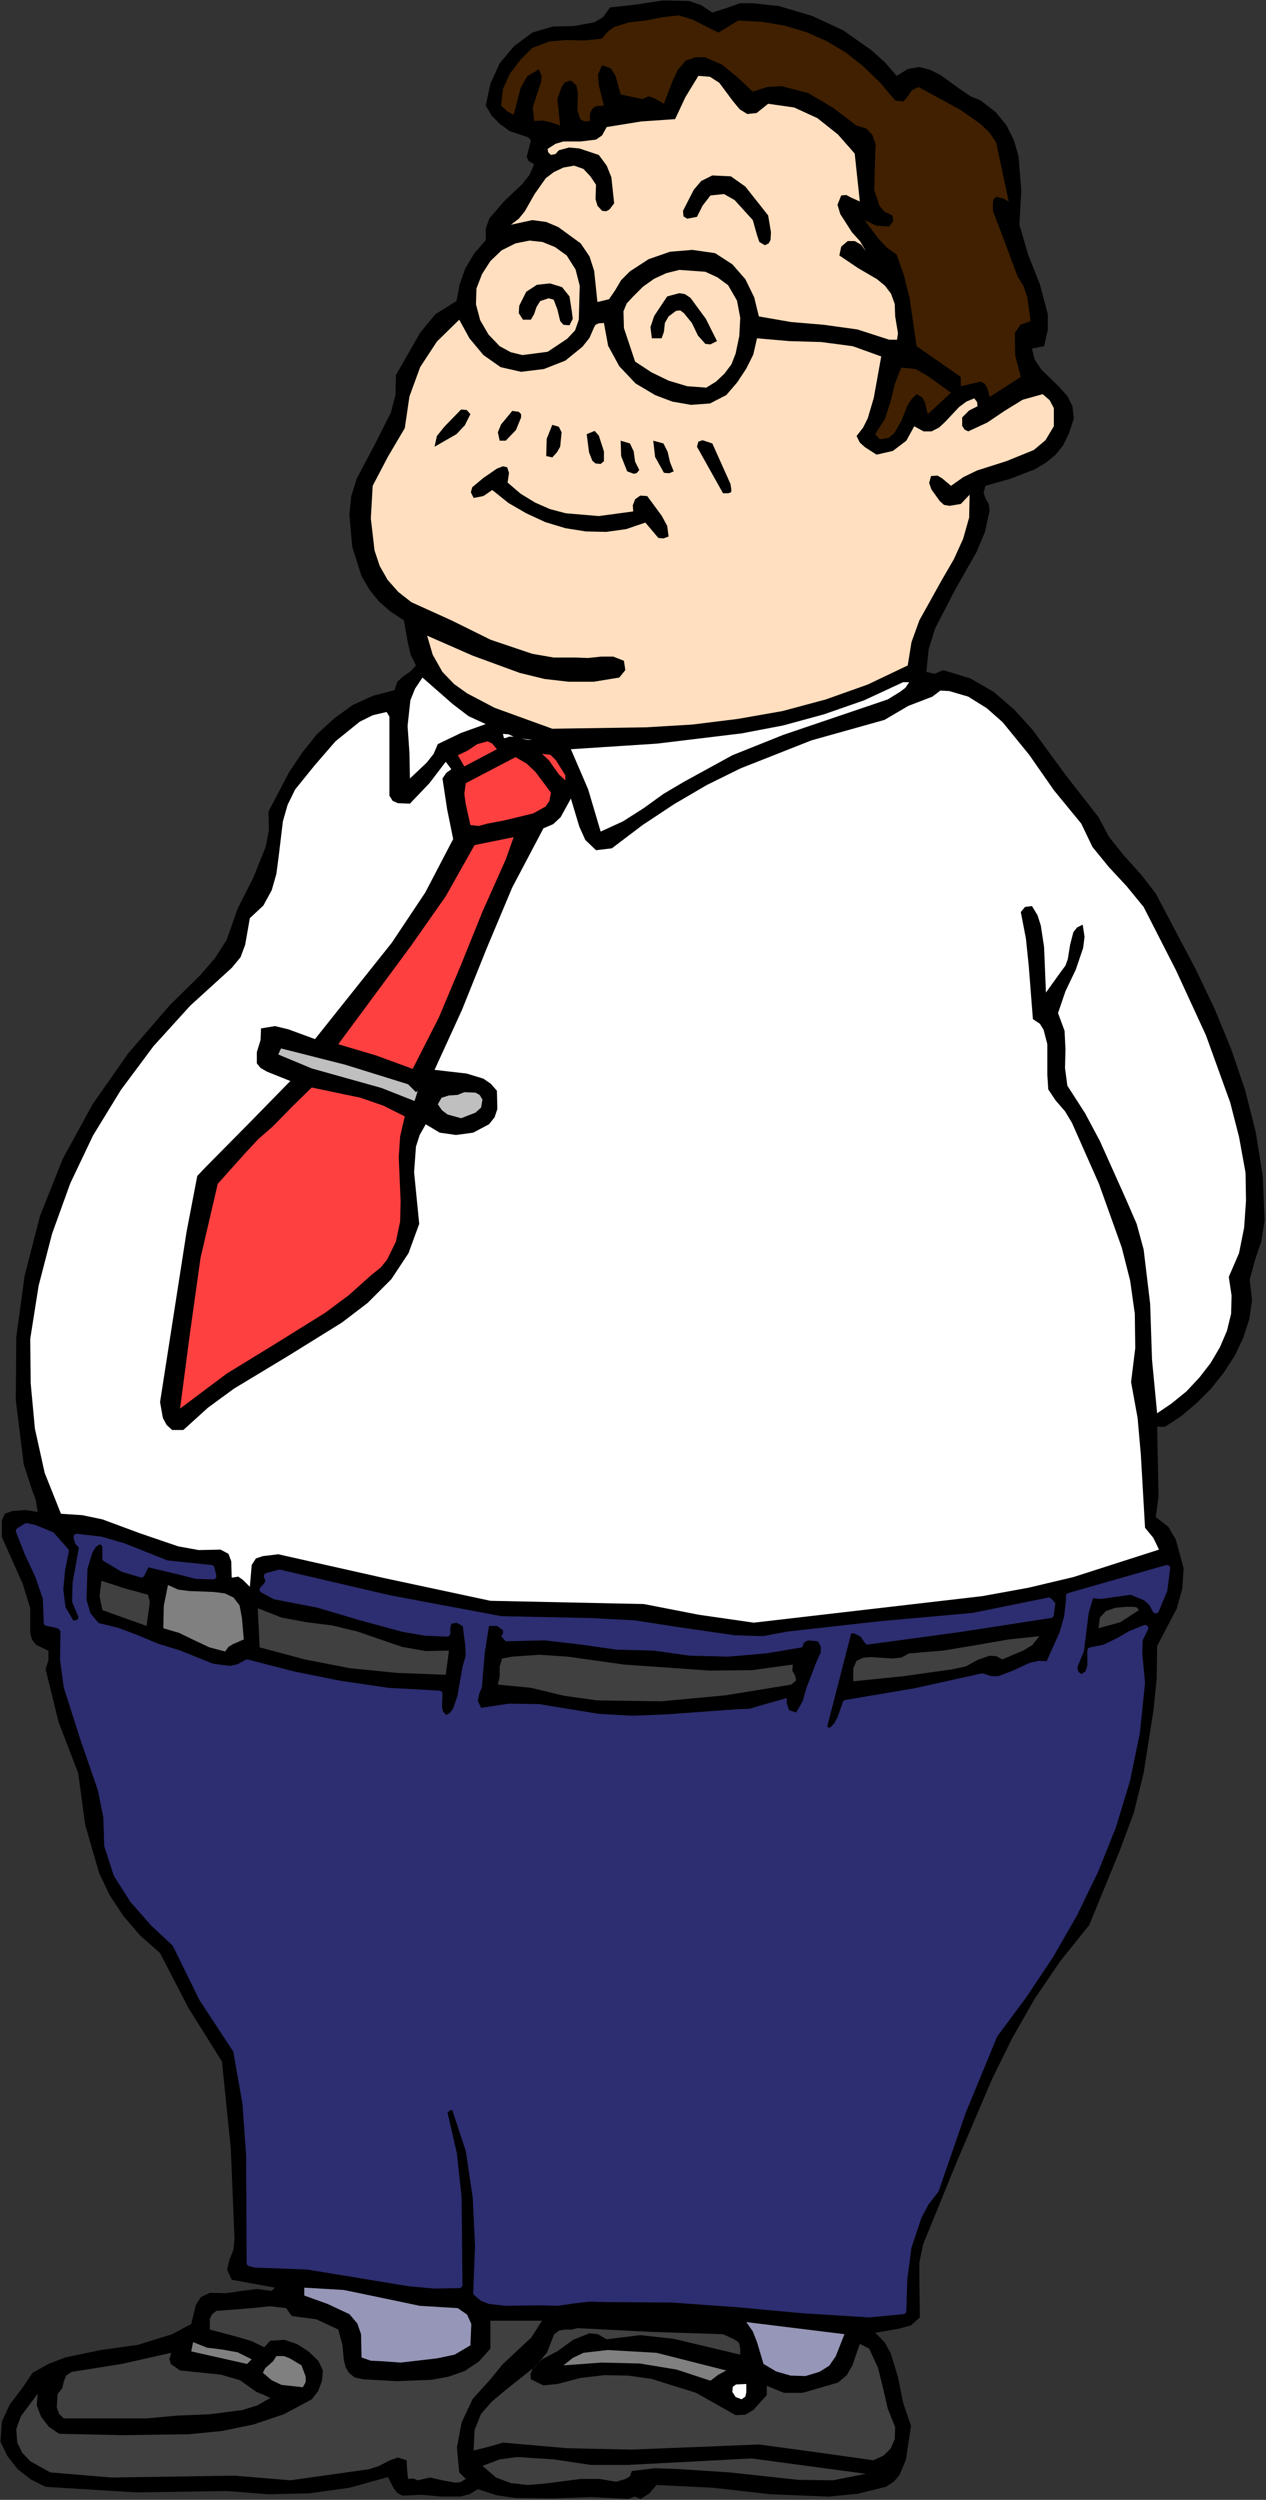 <?xml version="1.0" encoding="UTF-8" standalone="no"?>
<svg
   xmlns:dc="http://purl.org/dc/elements/1.1/"
   xmlns:cc="http://creativecommons.org/ns#"
   xmlns:rdf="http://www.w3.org/1999/02/22-rdf-syntax-ns#"
   xmlns:svg="http://www.w3.org/2000/svg"
   xmlns="http://www.w3.org/2000/svg"
   xmlns:sodipodi="http://sodipodi.sourceforge.net/DTD/sodipodi-0.dtd"
   xmlns:inkscape="http://www.inkscape.org/namespaces/inkscape"
   version="1.0"
   width="69.113mm"
   height="136.449mm"
   id="svg104"
   sodipodi:docname="JBIZ096.WMF">
  <rect width="100%" height="100%" fill="#333333" stroke="none"/>
  <sodipodi:namedview
     pagecolor="#ffffff"
     bordercolor="#666666"
     borderopacity="1"
     objecttolerance="10"
     gridtolerance="10"
     guidetolerance="10"
     inkscape:pageopacity="0"
     inkscape:pageshadow="2"
     inkscape:window-width="640"
     inkscape:window-height="480"
     id="namedview106" />
  <defs
     id="defs6">
    <clipPath
       clipPathUnits="userSpaceOnUse"
       id="clipWmfPath1">
      <path
         d="M 0,0 L 261.12,0 L 261.12,515.616 L 0,515.616 z"
         id="path2" />
    </clipPath>
    <pattern
       id="WMFhbasepattern"
       patternUnits="userSpaceOnUse"
       width="6"
       height="6"
       x="0"
       y="0" />
  </defs>
  <path
     style="fill:#000000;fill-rule:evenodd;fill-opacity:1;stroke:none;"
     clip-path="url(#clipWmfPath1)"
     d="  M 150.24,1.536   L 152.64,0.672   L 155.328,0.672   L 160.704,1.248   L 167.52,3.264   L 173.952,6.24   L 179.808,10.368   L 182.592,12.864   L 184.992,15.648   L 187.392,14.208   L 189.696,13.824   L 191.904,14.4   L 194.016,15.456   L 198.144,18.432   L 200.256,19.872   L 202.368,20.736   L 205.44,23.136   L 207.648,25.824   L 209.184,28.896   L 210.144,32.16   L 210.72,39.264   L 210.336,46.368   L 212.16,52.608   L 214.56,58.656   L 216.192,64.8   L 216.192,68.064   L 215.424,71.424   L 212.928,71.904   L 213.504,74.208   L 214.848,76.224   L 218.496,79.776   L 220.224,81.696   L 221.28,83.808   L 221.568,86.304   L 220.608,89.28   L 219.36,91.872   L 217.728,93.888   L 215.712,95.52   L 213.408,96.864   L 208.416,98.784   L 203.328,100.224   L 202.944,101.664   L 203.328,102.816   L 204,103.968   L 204.192,105.312   L 203.232,109.728   L 201.504,113.856   L 197.088,121.632   L 192.96,129.6   L 191.616,133.92   L 191.136,138.624   L 192.864,139.008   L 194.592,138.24   L 200.256,139.968   L 205.056,142.752   L 209.28,146.4   L 213.024,150.528   L 219.84,159.84   L 226.656,168.576   L 228.864,172.704   L 232.032,176.64   L 235.488,180.48   L 238.464,184.32   L 246.816,200.16   L 250.656,208.224   L 254.016,216.384   L 256.896,224.832   L 259.104,233.568   L 260.544,242.592   L 260.928,251.808   L 260.256,256.032   L 258.912,260.064   L 257.856,264   L 258.336,268.224   L 257.76,272.16   L 256.512,276   L 254.784,279.648   L 252.48,283.2   L 249.888,286.464   L 246.912,289.44   L 243.744,292.128   L 240.384,294.336   L 238.752,294.336   L 238.944,303.936   L 239.04,308.736   L 238.464,312.96   L 241.056,314.976   L 242.592,317.568   L 244.224,323.52   L 243.936,327.744   L 242.784,331.872   L 238.752,339.552   L 238.656,346.368   L 237.984,352.896   L 235.968,365.76   L 233.952,373.92   L 231.072,381.696   L 224.736,397.152   L 218.784,404.544   L 213.504,412.32   L 208.896,420.384   L 204.768,428.736   L 197.472,445.824   L 190.464,463.008   L 189.696,466.752   L 189.696,470.496   L 189.792,478.08   L 187.968,479.712   L 185.568,480.384   L 180.576,481.248   L 182.496,483.168   L 183.744,485.376   L 185.28,490.368   L 186.336,495.648   L 187.968,500.448   L 186.912,507.456   L 185.568,510.624   L 184.416,511.968   L 182.784,513.024   L 176.928,514.464   L 170.976,515.04   L 158.976,514.56   L 147.072,513.216   L 135.456,512.64   L 134.016,514.368   L 132.192,515.52   L 130.944,515.04   L 129.696,515.52   L 121.92,515.136   L 114.144,515.424   L 106.272,515.328   L 102.432,514.752   L 98.592,513.504   L 96.864,514.56   L 94.944,515.04   L 91.008,515.04   L 86.976,514.656   L 83.04,514.848   L 81.984,514.272   L 81.216,513.312   L 80.064,511.008   L 72.096,513.216   L 63.84,514.368   L 55.392,514.56   L 46.752,513.888   L 28.128,514.176   L 9.408,513.024   L 6.336,511.488   L 3.648,509.376   L 1.536,506.688   L 0.096,503.712   L 0.384,499.584   L 2.016,496.032   L 4.512,492.768   L 6.72,489.504   L 9.984,487.68   L 13.44,486.336   L 20.832,484.8   L 28.416,483.744   L 35.52,481.536   L 39.456,479.424   L 40.416,475.488   L 41.472,473.856   L 43.296,472.992   L 46.656,473.088   L 49.824,472.608   L 52.992,472.224   L 56.064,472.608   L 56.736,471.936   L 47.808,470.304   L 46.848,468.192   L 47.328,466.176   L 48.192,464.064   L 48.384,461.76   L 47.616,443.136   L 45.792,425.28   L 38.88,414.24   L 33.024,402.912   L 28.896,399.264   L 25.44,395.232   L 22.656,391.008   L 20.448,386.4   L 17.568,376.416   L 16.128,365.76   L 12.096,355.296   L 9.408,344.352   L 9.984,342.528   L 9.984,340.512   L 7.488,339.36   L 6.624,338.304   L 6.24,336.96   L 6.24,331.776   L 4.704,326.784   L 0.384,317.088   L 0.384,313.728   L 0.96,312.288   L 2.592,311.712   L 5.28,311.52   L 7.776,311.904   L 7.392,309.504   L 6.528,307.104   L 4.896,302.112   L 3.264,288.864   L 3.36,275.808   L 5.088,263.136   L 8.256,250.848   L 12.96,239.04   L 19.104,227.808   L 26.496,217.248   L 35.04,207.36   L 41.376,201.12   L 44.352,197.664   L 46.752,193.92   L 49.056,187.392   L 52.224,181.152   L 54.816,174.72   L 55.488,171.264   L 55.392,167.424   L 59.616,159.36   L 62.304,155.328   L 65.376,151.488   L 68.928,148.224   L 72.768,145.44   L 76.992,143.52   L 81.408,142.368   L 81.984,140.64   L 83.232,139.488   L 84.672,138.528   L 85.824,137.28   L 84.768,135.168   L 84.192,132.768   L 83.328,127.968   L 80.544,126.144   L 78.144,124.032   L 76.224,121.632   L 74.592,118.848   L 72.672,112.8   L 72.096,106.176   L 72.48,102.336   L 73.632,98.688   L 77.184,91.968   L 80.64,85.152   L 81.6,81.504   L 81.696,77.376   L 86.688,68.64   L 89.856,64.8   L 94.176,62.112   L 94.848,58.656   L 96,55.392   L 97.824,52.32   L 100.224,49.536   L 100.224,47.136   L 100.992,45.024   L 104.064,41.472   L 107.712,38.016   L 109.248,36.096   L 110.208,33.888   L 109.056,33.216   L 108.672,32.352   L 109.152,30.528   L 109.536,28.896   L 108.96,28.32   L 107.52,27.84   L 105.216,27.072   L 103.2,25.632   L 101.472,23.904   L 100.224,21.792   L 101.184,17.28   L 103.104,13.056   L 106.08,9.504   L 109.824,6.72   L 114.048,5.472   L 118.464,5.376   L 122.592,4.608   L 124.416,3.552   L 125.856,1.536   L 131.136,0.96   L 136.704,0.096   L 142.176,0.192   L 144.672,1.056   L 146.976,2.592   L 150.24,1.536  z "
     id="path8" />
  <path
     style="fill:#402000;fill-rule:evenodd;fill-opacity:1;stroke:none;"
     clip-path="url(#clipWmfPath1)"
     d="  M 152.352,4.224   L 157.248,4.512   L 161.856,5.28   L 166.368,6.624   L 170.496,8.448   L 174.528,10.848   L 178.176,13.728   L 181.632,17.088   L 184.704,20.736   L 186.432,20.928   L 187.296,19.872   L 188.16,18.624   L 189.504,17.952   L 198.144,22.656   L 202.272,25.536   L 204.096,27.264   L 205.536,29.376   L 208.128,41.568   L 206.88,40.896   L 205.536,40.608   L 204.96,41.184   L 204.864,41.952   L 204.864,43.488   L 207.456,50.304   L 209.952,57.024   L 211.2,59.04   L 211.968,61.344   L 212.64,66.24   L 210.528,67.008   L 209.376,68.736   L 209.472,73.344   L 210.624,77.76   L 204.192,81.888   L 203.712,80.064   L 203.232,79.2   L 202.368,78.72   L 198.24,79.68   L 198.24,77.76   L 189.12,71.424   L 187.68,61.536   L 186.528,56.832   L 184.992,52.512   L 182.976,51.072   L 181.344,49.344   L 178.368,45.408   L 180.864,46.56   L 183.456,46.752   L 184.32,45.6   L 184.128,44.448   L 182.496,43.68   L 181.44,42.432   L 180.384,39.168   L 180.576,31.968   L 180.672,29.76   L 180,27.84   L 178.752,26.496   L 176.736,25.92   L 171.936,22.272   L 166.752,19.2   L 161.184,17.76   L 158.304,17.952   L 155.328,18.912   L 152.256,16.032   L 148.992,13.344   L 145.44,11.808   L 143.52,11.808   L 141.504,12.48   L 139.872,14.4   L 138.816,16.608   L 136.992,21.408   L 134.976,20.256   L 133.824,19.872   L 132.576,20.448   L 128.064,19.488   L 127.008,15.648   L 126.048,14.112   L 124.224,13.44   L 123.36,15.456   L 123.552,17.568   L 124.608,21.792   L 122.976,21.888   L 122.208,22.464   L 121.728,23.424   L 121.728,24.96   L 120.576,25.056   L 119.712,24.576   L 119.136,22.752   L 119.232,19.296   L 118.944,17.664   L 117.792,16.608   L 116.544,16.992   L 115.872,17.952   L 115.008,20.448   L 115.296,23.232   L 115.584,25.92   L 113.664,25.248   L 111.936,24.864   L 110.208,24.96   L 109.92,22.176   L 110.784,19.488   L 111.648,16.896   L 111.744,15.648   L 111.168,14.304   L 108.768,15.744   L 107.424,18.144   L 105.984,23.712   L 104.64,22.944   L 103.392,21.792   L 103.776,18.336   L 105.216,15.168   L 107.424,12.288   L 109.824,9.888   L 113.376,8.544   L 116.928,8.256   L 120.576,8.352   L 124.224,7.968   L 125.376,6.528   L 126.72,5.568   L 129.792,4.608   L 133.248,4.224   L 136.704,3.552   L 140.064,3.168   L 142.848,4.032   L 148.224,6.72   L 152.352,4.224  z "
     id="path10" />
  <path
     style="fill:#ffdfbf;fill-rule:evenodd;fill-opacity:1;stroke:none;"
     clip-path="url(#clipWmfPath1)"
     d="  M 158.496,21.408   L 163.872,22.176   L 168.672,24.384   L 172.896,27.744   L 176.352,31.68   L 177.408,41.568   L 175.488,40.704   L 174.624,40.224   L 173.568,40.32   L 172.8,42.24   L 173.376,44.16   L 175.776,47.904   L 177.504,49.824   L 178.656,51.84   L 177.696,50.496   L 176.352,49.728   L 174.912,49.728   L 173.568,50.88   L 173.184,52.704   L 177.024,55.296   L 180.96,57.6   L 182.592,58.944   L 183.84,60.576   L 184.608,62.688   L 184.704,65.28   L 185.28,68.736   L 185.088,70.08   L 183.456,70.08   L 176.928,67.968   L 170.016,67.008   L 163.2,66.432   L 156.576,65.28   L 155.616,61.344   L 153.792,57.6   L 151.104,54.528   L 147.552,52.224   L 142.848,51.552   L 138.24,51.936   L 133.824,53.472   L 129.984,55.968   L 128.16,57.792   L 126.912,59.904   L 125.664,61.728   L 123.264,62.304   L 122.592,55.872   L 121.632,52.896   L 119.808,50.208   L 115.2,46.848   L 112.704,45.792   L 109.824,45.408   L 105.408,46.368   L 107.04,45.12   L 108.288,43.584   L 110.304,40.032   L 112.608,36.768   L 114.24,35.52   L 116.256,34.56   L 118.464,34.176   L 120.384,34.848   L 121.824,36.384   L 122.976,38.112   L 122.88,41.088   L 123.264,42.432   L 124.224,43.488   L 125.088,43.584   L 125.76,43.2   L 126.72,41.952   L 126.144,36.576   L 125.184,34.176   L 123.552,31.968   L 119.52,30.624   L 117.408,30.432   L 115.296,31.008   L 114.624,31.776   L 113.664,31.968   L 113.088,31.392   L 112.992,30.72   L 114.624,29.664   L 116.256,29.184   L 119.808,29.184   L 122.976,28.8   L 124.224,27.936   L 125.184,26.208   L 132.288,25.056   L 139.296,24.576   L 141.408,20.064   L 144.096,15.648   L 146.496,15.84   L 148.416,17.088   L 151.2,20.832   L 152.64,22.56   L 154.176,23.52   L 156.096,23.328   L 158.496,21.408  z "
     id="path12" />
  <path
     style="fill:#000000;fill-rule:evenodd;fill-opacity:1;stroke:none;"
     clip-path="url(#clipWmfPath1)"
     d="  M 158.496,44.448   L 159.072,47.904   L 158.976,49.536   L 158.592,50.208   L 157.824,50.592   L 156.672,49.92   L 156.192,48.48   L 155.328,45.408   L 151.584,41.28   L 149.376,40.032   L 146.592,40.32   L 144.96,42.432   L 143.808,44.736   L 141.792,45.12   L 141.024,44.64   L 140.928,43.488   L 143.136,39.168   L 144.672,37.344   L 146.976,36.192   L 150.816,36.384   L 153.792,38.496   L 158.496,44.448  z "
     id="path14" />
  <path
     style="fill:#ffdfbf;fill-rule:evenodd;fill-opacity:1;stroke:none;"
     clip-path="url(#clipWmfPath1)"
     d="  M 116.928,52.704   L 118.752,55.584   L 119.616,58.944   L 119.424,65.952   L 118.656,68.16   L 117.024,69.888   L 112.992,72.576   L 107.808,73.248   L 105.408,72.672   L 103.104,71.424   L 100.8,69.024   L 99.072,66.048   L 98.208,62.784   L 98.304,59.52   L 99.456,56.544   L 101.184,53.856   L 103.488,51.648   L 106.368,50.208   L 109.248,49.632   L 111.936,49.92   L 114.528,50.976   L 116.928,52.704  z "
     id="path16" />
  <path
     style="fill:#ffdfbf;fill-rule:evenodd;fill-opacity:1;stroke:none;"
     clip-path="url(#clipWmfPath1)"
     d="  M 150.24,58.848   L 152.064,62.016   L 152.736,65.568   L 152.544,69.312   L 151.776,72.96   L 150.912,75.168   L 149.472,77.088   L 147.744,78.72   L 145.728,79.968   L 141.792,79.68   L 137.952,78.528   L 134.4,76.8   L 131.04,74.592   L 128.736,67.68   L 128.64,64.224   L 129.312,62.592   L 130.656,61.152   L 132.672,59.136   L 134.976,57.504   L 137.472,56.352   L 140.16,55.68   L 145.536,56.064   L 148.032,57.216   L 150.24,58.848  z "
     id="path18" />
  <path
     style="fill:#000000;fill-rule:evenodd;fill-opacity:1;stroke:none;"
     clip-path="url(#clipWmfPath1)"
     d="  M 117.504,61.152   L 117.984,64.224   L 118.176,65.76   L 117.504,67.104   L 116.256,67.008   L 115.584,66.24   L 115.008,63.84   L 114.24,61.824   L 113.184,61.536   L 111.456,62.112   L 110.688,63.36   L 110.208,64.8   L 109.536,65.952   L 107.904,65.952   L 107.04,64.608   L 107.136,63.072   L 108.576,60.192   L 110.784,58.752   L 113.472,58.464   L 115.968,59.232   L 117.504,61.152  z "
     id="path20" />
  <path
     style="fill:#000000;fill-rule:evenodd;fill-opacity:1;stroke:none;"
     clip-path="url(#clipWmfPath1)"
     d="  M 147.936,70.368   L 146.592,71.04   L 145.536,70.944   L 144,69.216   L 142.752,66.624   L 141.12,64.608   L 140.352,64.032   L 139.488,64.128   L 137.952,65.28   L 137.184,66.624   L 136.992,68.448   L 136.512,69.792   L 134.496,69.792   L 134.208,67.488   L 134.976,65.184   L 137.664,61.152   L 140.16,60.48   L 141.312,60.672   L 142.464,61.44   L 145.632,65.76   L 147.936,70.368  z "
     id="path22" />
  <path
     style="fill:#ffdfbf;fill-rule:evenodd;fill-opacity:1;stroke:none;"
     clip-path="url(#clipWmfPath1)"
     d="  M 107.52,76.704   L 112.224,76.128   L 116.64,74.4   L 120.192,71.52   L 121.632,69.696   L 122.592,67.488   L 122.88,67.008   L 123.456,66.72   L 124.608,66.624   L 125.472,71.328   L 127.776,75.552   L 131.136,79.104   L 135.168,81.504   L 138.72,82.848   L 142.56,83.52   L 146.496,83.232   L 149.856,81.504   L 152.16,78.816   L 153.984,76.032   L 155.424,73.152   L 156.192,69.792   L 162.816,70.368   L 169.44,70.56   L 175.968,71.424   L 181.824,73.536   L 180.288,82.08   L 179.04,86.304   L 178.08,88.224   L 176.736,89.952   L 177.408,91.296   L 178.464,92.256   L 180.864,93.792   L 184.224,93.024   L 187.008,90.912   L 188.64,87.936   L 190.56,88.992   L 192.192,88.992   L 193.728,88.224   L 195.072,86.976   L 197.856,84   L 199.392,82.848   L 201.024,82.176   L 201.6,82.944   L 201.696,83.808   L 199.968,84.672   L 198.528,86.112   L 198.528,87.84   L 199.008,88.608   L 199.776,88.992   L 203.712,87.168   L 207.264,84.768   L 211.008,82.464   L 215.136,81.312   L 216.576,82.56   L 217.44,84.192   L 217.44,87.936   L 215.712,90.816   L 213.312,92.832   L 207.648,95.136   L 201.6,97.056   L 198.816,98.4   L 196.224,100.224   L 194.4,98.688   L 193.44,98.112   L 192.096,98.208   L 191.712,99.648   L 192.192,100.992   L 193.92,103.392   L 194.784,104.16   L 195.936,104.352   L 198.24,103.968   L 200.064,102.048   L 199.968,106.752   L 198.72,111.168   L 196.8,115.392   L 194.4,119.52   L 189.696,127.968   L 188.064,132.48   L 187.296,137.28   L 179.04,141.216   L 170.4,144.288   L 161.472,146.688   L 152.16,148.32   L 142.848,149.472   L 133.248,150.048   L 113.952,150.336   L 102.048,146.016   L 96.384,143.04   L 93.696,141.12   L 91.296,138.624   L 89.28,135.072   L 88.128,131.136   L 97.536,135.264   L 107.232,138.816   L 112.32,140.064   L 117.312,140.64   L 122.496,140.64   L 127.776,139.776   L 129.024,138.24   L 128.736,136.32   L 126.528,135.456   L 124.032,135.456   L 121.344,135.744   L 118.752,135.648   L 114.24,135.648   L 109.824,134.88   L 101.28,132   L 93.12,127.968   L 84.864,124.224   L 82.176,122.112   L 79.968,119.616   L 78.336,116.736   L 77.28,113.568   L 76.512,106.944   L 76.896,100.224   L 80.064,94.176   L 83.52,88.32   L 84.48,81.792   L 86.688,75.744   L 90.144,70.464   L 94.752,65.952   L 96.864,69.792   L 99.744,73.248   L 103.296,75.744   L 107.52,76.704  z "
     id="path24" />
  <path
     style="fill:#402000;fill-rule:evenodd;fill-opacity:1;stroke:none;"
     clip-path="url(#clipWmfPath1)"
     d="  M 196.224,81.024   L 191.424,85.44   L 190.848,83.04   L 190.272,81.984   L 189.12,81.312   L 188.064,82.368   L 187.2,83.712   L 186.048,86.688   L 184.512,89.376   L 183.36,90.336   L 181.536,90.624   L 180.576,89.568   L 182.592,86.4   L 183.744,82.848   L 184.608,79.296   L 185.952,75.84   L 188.928,76.128   L 191.424,77.568   L 196.224,81.024  z "
     id="path26" />
  <path
     style="fill:#000000;fill-rule:evenodd;fill-opacity:1;stroke:none;"
     clip-path="url(#clipWmfPath1)"
     d="  M 97.056,85.44   L 95.904,87.744   L 94.176,89.568   L 89.664,92.16   L 90.144,89.952   L 91.68,88.032   L 95.136,84.48   L 96.288,84.576   L 97.056,85.44  z "
     id="path28" />
  <path
     style="fill:#000000;fill-rule:evenodd;fill-opacity:1;stroke:none;"
     clip-path="url(#clipWmfPath1)"
     d="  M 107.52,86.112   L 106.464,88.704   L 104.352,90.912   L 103.104,90.912   L 102.72,89.184   L 103.392,87.552   L 105.696,84.768   L 107.04,84.96   L 107.52,85.44   L 107.52,86.112  z "
     id="path30" />
  <path
     style="fill:#000000;fill-rule:evenodd;fill-opacity:1;stroke:none;"
     clip-path="url(#clipWmfPath1)"
     d="  M 115.584,92.16   L 114.912,93.312   L 113.952,94.368   L 112.704,94.08   L 112.8,90.528   L 113.952,87.648   L 115.296,88.032   L 115.872,89.184   L 115.584,92.16  z "
     id="path32" />
  <path
     style="fill:#000000;fill-rule:evenodd;fill-opacity:1;stroke:none;"
     clip-path="url(#clipWmfPath1)"
     d="  M 124.608,93.12   L 124.608,94.464   L 124.608,95.136   L 123.936,95.712   L 122.88,95.616   L 122.208,95.04   L 121.536,93.312   L 121.056,89.568   L 122.688,88.896   L 123.552,89.856   L 124.608,93.12  z "
     id="path34" />
  <path
     style="fill:#000000;fill-rule:evenodd;fill-opacity:1;stroke:none;"
     clip-path="url(#clipWmfPath1)"
     d="  M 131.904,96.96   L 131.328,97.632   L 130.752,97.728   L 129.408,97.248   L 128.16,94.08   L 128.064,90.912   L 129.984,91.488   L 130.752,93.12   L 131.04,95.232   L 131.904,96.96  z "
     id="path36" />
  <path
     style="fill:#000000;fill-rule:evenodd;fill-opacity:1;stroke:none;"
     clip-path="url(#clipWmfPath1)"
     d="  M 139.008,97.248   L 138.048,97.632   L 136.992,97.536   L 135.168,94.272   L 134.784,90.912   L 136.896,91.488   L 137.76,93.216   L 138.24,95.328   L 139.008,97.248  z "
     id="path38" />
  <path
     style="fill:#000000;fill-rule:evenodd;fill-opacity:1;stroke:none;"
     clip-path="url(#clipWmfPath1)"
     d="  M 150.72,99.84   L 150.912,101.088   L 150.816,101.568   L 150.24,101.76   L 149.184,101.76   L 143.808,92.16   L 144.096,91.104   L 144.96,90.816   L 146.976,91.488   L 150.72,99.84  z "
     id="path40" />
  <path
     style="fill:#000000;fill-rule:evenodd;fill-opacity:1;stroke:none;"
     clip-path="url(#clipWmfPath1)"
     d="  M 104.736,99.552   L 107.424,101.856   L 110.4,103.68   L 113.472,105.024   L 116.736,105.888   L 123.552,106.464   L 130.656,105.504   L 130.56,104.256   L 131.04,103.008   L 132.096,102.24   L 133.536,102.336   L 136.512,106.368   L 137.664,108.48   L 137.952,110.688   L 136.896,111.072   L 135.84,110.976   L 133.152,107.808   L 129.216,109.152   L 125.088,109.728   L 120.864,109.632   L 116.64,108.96   L 112.512,107.712   L 108.576,105.888   L 104.928,103.776   L 101.568,101.088   L 99.744,102.336   L 97.728,102.72   L 97.152,101.568   L 97.44,100.512   L 99.744,98.592   L 102.528,96.672   L 103.776,96.192   L 104.64,96.384   L 105.024,97.536   L 104.736,99.552  z "
     id="path42" />
  <path
     style="fill:#ffffff;fill-rule:evenodd;fill-opacity:1;stroke:none;"
     clip-path="url(#clipWmfPath1)"
     d="  M 100.224,149.376   L 95.136,151.2   L 90.336,153.504   L 89.472,155.52   L 88.032,157.344   L 84.576,160.608   L 84.48,155.328   L 84.096,149.76   L 84.672,144.48   L 85.632,142.08   L 87.168,139.776   L 93.408,145.248   L 96.672,147.744   L 100.224,149.376  z "
     id="path44" />
  <path
     style="fill:#ffffff;fill-rule:evenodd;fill-opacity:1;stroke:none;"
     clip-path="url(#clipWmfPath1)"
     d="  M 187.584,140.736   L 186.816,141.888   L 185.664,142.752   L 183.168,144.288   L 161.664,151.584   L 151.104,155.808   L 141.12,161.28   L 136.896,163.776   L 132.768,166.752   L 128.544,169.44   L 123.936,171.552   L 121.344,162.816   L 117.792,154.56   L 135.552,153.408   L 153.024,151.296   L 161.568,149.664   L 170.016,147.36   L 178.272,144.48   L 186.336,140.736   L 187.584,140.736  z "
     id="path46" />
  <path
     style="fill:#ffffff;fill-rule:evenodd;fill-opacity:1;stroke:none;"
     clip-path="url(#clipWmfPath1)"
     d="  M 223.104,169.92   L 225.408,174.72   L 228.768,178.848   L 232.512,182.88   L 235.968,187.104   L 242.688,200.256   L 248.832,213.6   L 253.824,227.424   L 255.648,234.528   L 256.992,241.92   L 257.088,247.68   L 256.704,253.248   L 255.648,258.528   L 253.536,263.424   L 254.112,267.264   L 254.016,271.008   L 253.152,274.56   L 251.712,277.92   L 249.792,281.184   L 247.488,284.16   L 244.8,287.04   L 241.728,289.536   L 238.752,291.552   L 237.696,280.512   L 237.312,268.992   L 235.968,257.76   L 234.528,252.48   L 232.32,247.392   L 226.944,235.392   L 223.872,229.632   L 220.224,223.968   L 219.744,220.32   L 219.84,216.48   L 219.648,212.64   L 218.304,208.992   L 219.84,204.48   L 221.952,200.064   L 223.488,195.552   L 223.776,193.248   L 223.392,190.752   L 222.24,191.328   L 221.472,192.288   L 220.8,194.88   L 220.32,197.856   L 219.84,199.2   L 218.976,200.352   L 215.808,204.768   L 215.424,195.36   L 214.752,190.944   L 214.08,188.832   L 212.928,186.912   L 211.488,187.104   L 210.624,188.16   L 211.68,193.632   L 212.256,199.2   L 213.12,210.24   L 214.56,211.2   L 215.328,212.448   L 216.096,215.424   L 216.096,221.76   L 216.288,224.736   L 217.824,227.04   L 219.744,229.248   L 221.184,231.648   L 226.752,244.224   L 231.456,257.376   L 233.184,264.192   L 234.144,271.008   L 234.24,278.112   L 233.376,285.12   L 234.72,292.512   L 235.392,300.096   L 236.256,315.168   L 237.984,317.28   L 239.136,319.68   L 221.472,325.344   L 212.16,327.552   L 202.656,329.28   L 155.52,334.752   L 144.192,333.12   L 132.864,330.912   L 101.184,330.24   L 79.2,325.536   L 57.408,320.64   L 54.24,321.024   L 52.8,321.504   L 51.936,322.848   L 51.552,327.36   L 50.112,325.92   L 49.152,325.248   L 48.096,325.44   L 47.808,325.44   L 47.712,322.08   L 47.136,320.544   L 45.504,319.68   L 40.992,319.776   L 36.768,319.008   L 28.896,316.32   L 21.12,313.44   L 16.992,312.576   L 12.576,312.288   L 9.216,303.84   L 7.2,294.72   L 6.336,285.408   L 6.24,276.192   L 7.968,265.248   L 10.752,254.496   L 14.496,244.128   L 19.2,234.24   L 24.96,224.832   L 31.68,215.808   L 39.264,207.456   L 47.808,199.68   L 49.632,197.472   L 50.592,194.88   L 51.552,189.408   L 54.336,186.816   L 56.064,183.648   L 57.024,180.288   L 57.504,176.64   L 58.368,169.44   L 59.328,166.08   L 60.864,162.912   L 64.896,157.92   L 69.216,152.928   L 74.208,148.896   L 76.896,147.552   L 79.776,146.88   L 80.352,147.84   L 80.352,164.16   L 81.024,165.216   L 82.08,165.696   L 84.576,165.792   L 88.608,161.568   L 91.968,157.152   L 93.12,158.688   L 92.064,159.456   L 91.296,160.608   L 92.256,166.944   L 93.504,173.088   L 87.744,184.128   L 80.832,194.496   L 64.992,214.368   L 59.52,212.352   L 56.736,211.68   L 53.856,212.16   L 53.76,214.56   L 52.992,217.056   L 52.992,219.36   L 53.76,220.32   L 55.104,221.088   L 59.904,223.008   L 51.456,231.648   L 42.624,240.576   L 40.704,242.592   L 38.496,254.112   L 36.672,265.824   L 33.024,289.248   L 33.6,292.512   L 34.368,293.952   L 35.52,295.008   L 37.824,295.008   L 42.912,290.4   L 48.288,286.464   L 59.424,279.744   L 70.56,272.832   L 75.84,268.8   L 80.736,263.904   L 84.288,258.528   L 86.496,252.48   L 85.44,241.824   L 85.824,236.544   L 86.592,234.144   L 87.84,231.936   L 90.72,233.664   L 94.08,234.144   L 97.632,233.664   L 100.896,231.936   L 102.048,230.496   L 102.624,228.768   L 102.528,225.024   L 101.28,223.584   L 99.744,222.528   L 96.288,221.472   L 89.664,220.704   L 95.328,208.32   L 100.416,195.648   L 105.696,183.072   L 112.128,170.88   L 114.144,170.016   L 115.68,168.576   L 117.792,164.736   L 119.52,170.496   L 120.768,173.28   L 122.976,175.392   L 126.24,175.008   L 132.576,170.208   L 139.104,165.888   L 145.824,161.952   L 152.832,158.496   L 167.424,152.736   L 182.496,148.512   L 187.392,145.632   L 192.384,143.712   L 194.016,142.464   L 195.84,142.56   L 199.776,143.712   L 203.616,146.112   L 206.88,148.992   L 212.352,155.712   L 217.44,163.008   L 223.104,169.92  z "
     id="path48" />
  <path
     style="fill:#ffffff;fill-rule:evenodd;fill-opacity:1;stroke:none;"
     clip-path="url(#clipWmfPath1)"
     d="  M 105.984,151.968   L 105.024,151.968   L 104.352,152.256   L 103.968,152.256   L 103.776,151.392   L 104.928,151.488   L 105.984,151.968  z "
     id="path50" />
  <path
     style="fill:#ffffff;fill-rule:evenodd;fill-opacity:1;stroke:none;"
     clip-path="url(#clipWmfPath1)"
     d="  M 109.824,152.64   L 107.52,152.352   L 108.864,152.64   L 109.824,152.64  z "
     id="path52" />
  <path
     style="fill:#ff4040;fill-rule:evenodd;fill-opacity:1;stroke:none;"
     clip-path="url(#clipWmfPath1)"
     d="  M 102.528,154.56   L 95.808,158.112   L 94.464,155.808   L 96.48,154.848   L 98.496,153.504   L 100.608,152.928   L 101.568,153.408   L 102.528,154.56  z "
     id="path54" />
  <path
     style="fill:#ff4040;fill-rule:evenodd;fill-opacity:1;stroke:none;"
     clip-path="url(#clipWmfPath1)"
     d="  M 116.64,159.936   L 116.64,160.992   L 115.392,159.84   L 114.336,158.4   L 113.28,156.864   L 111.84,155.52   L 113.568,155.712   L 114.72,156.864   L 116.64,159.936  z "
     id="path56" />
  <path
     style="fill:#ff4040;fill-rule:evenodd;fill-opacity:1;stroke:none;"
     clip-path="url(#clipWmfPath1)"
     d="  M 113.664,163.488   L 113.376,165.216   L 112.608,166.368   L 110.016,167.808   L 104.064,169.248   L 100.512,169.92   L 98.784,170.4   L 97.056,170.208   L 96.096,165.888   L 95.808,163.776   L 96.096,161.568   L 106.368,156.192   L 108.672,157.536   L 110.496,159.264   L 113.664,163.488  z "
     id="path58" />
  <path
     style="fill:#ff4040;fill-rule:evenodd;fill-opacity:1;stroke:none;"
     clip-path="url(#clipWmfPath1)"
     d="  M 104.352,177.312   L 99.552,188.064   L 95.136,199.008   L 90.528,209.952   L 85.152,220.512   L 77.568,217.728   L 69.792,215.424   L 84.768,195.168   L 91.968,184.896   L 97.92,174.336   L 105.984,172.704   L 104.352,177.312  z "
     id="path60" />
  <path
     style="fill:#bfbfbf;fill-rule:evenodd;fill-opacity:1;stroke:none;"
     clip-path="url(#clipWmfPath1)"
     d="  M 84.192,223.68   L 85.824,225.312   L 86.208,225.024   L 85.536,227.136   L 78.72,224.448   L 71.52,222.432   L 64.32,220.416   L 57.408,217.536   L 57.984,216.288   L 71.232,219.648   L 84.192,223.68  z "
     id="path62" />
  <path
     style="fill:#ff4040;fill-rule:evenodd;fill-opacity:1;stroke:none;"
     clip-path="url(#clipWmfPath1)"
     d="  M 83.52,230.304   L 82.56,234.432   L 82.272,238.752   L 82.656,247.68   L 82.56,252   L 81.696,256.128   L 79.872,259.872   L 78.528,261.504   L 76.608,263.04   L 72,267.168   L 67.104,270.816   L 56.928,277.152   L 46.752,283.392   L 37.152,290.592   L 39.168,275.232   L 41.376,259.488   L 44.928,244.224   L 50.592,237.888   L 53.28,235.008   L 56.352,232.32   L 60.384,228.192   L 64.32,224.352   L 74.4,226.464   L 79.104,228.096   L 83.52,230.304  z "
     id="path64" />
  <path
     style="fill:#bfbfbf;fill-rule:evenodd;fill-opacity:1;stroke:none;"
     clip-path="url(#clipWmfPath1)"
     d="  M 99.552,226.848   L 99.264,228.48   L 98.112,229.536   L 95.136,230.688   L 92.352,229.92   L 91.2,229.056   L 90.336,227.808   L 91.104,226.464   L 92.64,225.984   L 94.368,225.888   L 95.808,225.312   L 98.112,225.408   L 98.976,225.888   L 99.552,226.848  z "
     id="path66" />
  <path
     style="fill:#2d2d71;fill-rule:evenodd;fill-opacity:1;stroke:#2d2d71;stroke-width:1.344px;stroke-linecap:round;stroke-linejoin:round;stroke-miterlimit:4;stroke-dasharray:none;stroke-opacity:1;"
     clip-path="url(#clipWmfPath1)"
     d="  M 13.536,319.968   L 12.768,323.808   L 12.384,327.936   L 12.864,331.776   L 14.784,335.04   L 16.224,334.848   L 16.992,333.792   L 15.552,330.336   L 15.648,326.592   L 16.992,319.008   L 16.128,318.144   L 15.84,317.088   L 20.832,317.664   L 25.44,319.008   L 34.368,322.56   L 43.584,323.52   L 43.968,325.152   L 40.512,325.056   L 37.152,324.192   L 30.24,322.56   L 29.184,324.768   L 25.344,323.616   L 21.792,321.504   L 21.792,319.584   L 21.696,318.528   L 20.64,317.76   L 19.296,318.624   L 18.432,320.064   L 17.376,323.52   L 17.184,330.144   L 18.048,333.12   L 19.968,335.424   L 24.288,336.48   L 28.32,338.016   L 32.448,339.744   L 36.864,341.088   L 43.776,343.872   L 47.424,344.352   L 49.248,343.968   L 50.976,343.008   L 60.672,345.504   L 70.272,347.424   L 80.16,348.864   L 90.624,349.44   L 90.528,352.224   L 90.816,353.472   L 91.968,354.624   L 93.312,353.856   L 94.08,352.8   L 95.04,350.016   L 96.096,343.968   L 96.768,341.664   L 96.672,339.36   L 96.096,335.04   L 94.368,334.08   L 92.64,334.368   L 92.256,335.616   L 92.256,336.96   L 87.744,336.768   L 83.232,336   L 74.4,333.6   L 65.664,331.008   L 56.736,329.28   L 54.24,327.936   L 55.104,326.976   L 55.488,326.112   L 55.104,325.152   L 57.696,324.48   L 80.352,329.76   L 103.392,334.08   L 121.824,334.464   L 130.944,334.944   L 139.584,336.288   L 151.488,338.016   L 157.44,338.208   L 162.624,337.248   L 181.44,335.136   L 200.736,333.408   L 216.384,330.24   L 217.056,330.912   L 216.96,331.584   L 216.768,333.12   L 198.144,336   L 179.04,338.592   L 177.984,337.056   L 176.352,336.288   L 175.104,336.288   L 169.92,356.448   L 170.688,357.024   L 171.552,357.12   L 172.704,355.872   L 173.472,354.432   L 174.528,351.36   L 188.736,348.96   L 202.656,345.888   L 204.48,346.464   L 206.112,346.464   L 209.376,345.216   L 212.64,343.68   L 214.464,343.296   L 216.384,343.392   L 219.264,336.96   L 220.224,333.6   L 220.608,330.24   L 220.608,329.28   L 240.768,323.52   L 240.192,328.032   L 238.464,332.16   L 237.696,330.72   L 236.448,329.568   L 233.376,328.32   L 229.152,328.896   L 227.136,329.184   L 225.024,328.992   L 223.968,332.64   L 223.488,336.48   L 223.008,340.416   L 221.568,343.968   L 221.952,345.312   L 223.104,346.176   L 224.544,345.216   L 225.024,343.68   L 225.024,340.512   L 227.904,339.936   L 230.688,338.592   L 233.376,337.056   L 236.256,335.904   L 235.104,338.208   L 235.008,341.088   L 235.584,347.136   L 234.528,357.408   L 232.512,367.2   L 229.632,376.704   L 225.984,385.824   L 221.664,394.752   L 216.768,403.296   L 211.2,411.648   L 205.152,419.808   L 198.624,435.648   L 193.056,451.776   L 191.04,454.368   L 189.504,457.248   L 187.392,463.584   L 186.528,470.208   L 186.336,476.736   L 179.328,477.408   L 165.6,476.544   L 152.064,475.296   L 138.624,474.336   L 124.896,474.24   L 121.632,474.144   L 118.368,474.528   L 115.008,475.008   L 111.456,474.912   L 104.256,475.008   L 100.992,474.624   L 99.552,474.048   L 98.304,472.992   L 98.688,463.296   L 98.208,453.312   L 96.768,443.616   L 93.792,434.592   L 92.64,434.688   L 91.584,435.552   L 93.6,444.288   L 94.56,453.216   L 94.752,471.36   L 89.664,471.456   L 84.384,470.976   L 73.92,469.248   L 63.36,467.52   L 52.608,467.136   L 51.552,466.848   L 51.456,444.672   L 50.688,433.92   L 48.768,422.976   L 41.76,412.32   L 36.192,400.992   L 31.68,396.768   L 27.456,391.968   L 24.096,386.688   L 22.176,380.736   L 21.984,374.784   L 20.832,369.12   L 17.184,358.56   L 13.824,348   L 13.056,342.336   L 13.152,336.288   L 12.48,335.424   L 11.616,335.136   L 9.696,334.752   L 9.504,329.664   L 7.872,324.96   L 5.76,320.448   L 3.936,315.84   L 5.472,314.88   L 7.2,315.264   L 10.656,316.704   L 13.536,319.968  z "
     id="path68" />
  <path
     style="fill:#404040;fill-rule:evenodd;fill-opacity:1;stroke:none;"
     clip-path="url(#clipWmfPath1)"
     d="  M 30.528,328.992   L 30.912,330.432   L 30.72,331.968   L 30.24,335.424   L 21.12,332.16   L 20.544,329.28   L 20.928,326.112   L 25.632,327.648   L 30.528,328.992  z "
     id="path70" />
  <path
     style="fill:#808080;fill-rule:evenodd;fill-opacity:1;stroke:none;"
     clip-path="url(#clipWmfPath1)"
     d="  M 49.92,333.792   L 50.112,336   L 50.304,338.208   L 48.096,339.168   L 47.136,339.744   L 46.464,340.704   L 43.2,339.84   L 40.128,338.4   L 36.96,336.864   L 33.696,335.904   L 33.792,331.296   L 34.656,326.976   L 36.768,327.936   L 39.072,328.224   L 44.064,328.416   L 46.368,328.704   L 48.192,329.568   L 49.44,331.2   L 49.92,333.792  z "
     id="path72" />
  <path
     style="fill:#404040;fill-rule:evenodd;fill-opacity:1;stroke:none;"
     clip-path="url(#clipWmfPath1)"
     d="  M 235.008,332.16   L 231.168,334.656   L 226.656,335.904   L 226.944,333.696   L 228.192,332.352   L 230.112,331.68   L 232.32,331.488   L 233.856,331.488   L 234.528,331.584   L 235.008,332.16  z "
     id="path74" />
  <path
     style="fill:#404040;fill-rule:evenodd;fill-opacity:1;stroke:none;"
     clip-path="url(#clipWmfPath1)"
     d="  M 73.728,336.576   L 82.944,339.744   L 87.84,340.608   L 92.64,340.512   L 91.968,345.504   L 81.984,345.12   L 72.288,344.16   L 62.88,342.336   L 53.568,339.84   L 53.376,335.712   L 53.184,331.776   L 58.08,333.696   L 63.264,334.656   L 68.544,335.328   L 73.728,336.576  z "
     id="path76" />
  <path
     style="fill:#000000;fill-rule:evenodd;fill-opacity:1;stroke:none;"
     clip-path="url(#clipWmfPath1)"
     d="  M 103.776,336.288   L 103.776,337.056   L 103.392,337.536   L 104.352,338.592   L 112.32,338.4   L 119.808,339.264   L 127.2,340.32   L 134.784,340.512   L 142.368,341.568   L 150.24,341.76   L 158.112,341.088   L 165.504,339.84   L 165.888,338.88   L 166.752,338.4   L 168.768,338.592   L 169.344,339.648   L 169.344,340.896   L 168.384,343.008   L 166.368,348.288   L 165.6,350.976   L 164.256,353.28   L 162.816,352.8   L 162.336,351.36   L 162.336,350.304   L 157.248,351.744   L 154.656,352.512   L 152.064,352.608   L 137.568,353.664   L 130.56,353.952   L 123.552,353.568   L 111.264,351.552   L 105.024,351.456   L 99.264,352.32   L 98.592,350.88   L 98.88,349.44   L 99.456,348   L 99.552,346.56   L 100.032,340.896   L 100.896,335.424   L 102.528,335.424   L 103.776,336.288  z "
     id="path78" />
  <path
     style="fill:#404040;fill-rule:evenodd;fill-opacity:1;stroke:none;"
     clip-path="url(#clipWmfPath1)"
     d="  M 214.464,337.536   L 213.024,339.36   L 211.104,340.512   L 206.784,342.336   L 205.536,341.664   L 204.192,341.568   L 201.696,342.432   L 199.296,343.776   L 196.608,344.352   L 186.432,345.792   L 176.064,346.848   L 176.064,344.16   L 176.736,342.624   L 178.176,341.952   L 179.904,341.856   L 184.032,342.144   L 185.952,341.952   L 187.584,341.088   L 194.592,340.512   L 201.504,339.36   L 208.128,338.208   L 214.464,337.536  z "
     id="path80" />
  <path
     style="fill:#404040;fill-rule:evenodd;fill-opacity:1;stroke:none;"
     clip-path="url(#clipWmfPath1)"
     d="  M 128.736,343.392   L 146.4,344.64   L 155.136,344.544   L 163.584,343.392   L 163.488,344.64   L 164.064,345.696   L 164.256,346.656   L 163.296,347.52   L 149.76,349.728   L 136.416,350.976   L 123.168,350.784   L 116.352,349.824   L 109.536,348.192   L 102.72,347.52   L 103.104,345.888   L 103.104,343.776   L 103.584,342.144   L 105.696,341.76   L 111.264,341.376   L 117.12,341.76   L 128.736,343.392  z "
     id="path82" />
  <path
     style="fill:#9696b8;fill-rule:evenodd;fill-opacity:1;stroke:none;"
     clip-path="url(#clipWmfPath1)"
     d="  M 94.464,476.16   L 96.384,477.504   L 97.248,479.424   L 97.056,483.84   L 93.792,485.76   L 90.144,486.528   L 82.656,487.392   L 78.624,487.104   L 76.512,487.008   L 74.592,486.336   L 74.496,481.536   L 73.728,479.328   L 72.096,477.408   L 67.584,475.296   L 62.784,473.568   L 62.784,471.936   L 70.944,472.416   L 78.816,474.048   L 86.592,475.68   L 94.464,476.16  z "
     id="path84" />
  <path
     style="fill:#404040;fill-rule:evenodd;fill-opacity:1;stroke:none;"
     clip-path="url(#clipWmfPath1)"
     d="  M 60.192,477.792   L 65.28,478.464   L 69.792,480.576   L 70.656,483.744   L 70.944,486.912   L 71.328,488.352   L 72,489.504   L 73.152,490.464   L 74.976,490.848   L 81.888,491.232   L 89.088,490.944   L 92.64,490.272   L 95.904,489.12   L 98.784,487.2   L 101.184,484.512   L 101.184,478.752   L 111.84,478.752   L 109.632,482.208   L 106.656,484.992   L 103.68,487.776   L 101.184,490.848   L 97.536,494.88   L 95.232,499.776   L 94.272,504.96   L 94.752,510.048   L 96.096,511.392   L 95.04,512.064   L 93.888,512.16   L 91.296,511.68   L 88.704,511.104   L 86.208,511.68   L 85.248,511.296   L 84.192,511.392   L 84,509.472   L 83.904,507.552   L 82.08,506.976   L 80.256,507.648   L 78.24,508.704   L 76.224,509.376   L 59.904,511.68   L 48.384,510.72   L 35.904,510.912   L 23.04,511.104   L 10.368,510.048   L 6.24,507.744   L 4.608,506.016   L 3.552,503.904   L 3.36,501.12   L 4.32,498.432   L 7.776,493.824   L 7.584,496.224   L 8.448,498.528   L 10.08,500.64   L 12.192,502.08   L 25.344,502.368   L 38.976,502.176   L 45.792,501.504   L 52.32,500.16   L 58.56,498.048   L 64.32,494.976   L 65.664,493.248   L 66.432,491.136   L 66.624,489.024   L 65.664,487.008   L 63.648,485.088   L 61.248,483.552   L 58.656,482.688   L 55.776,482.88   L 54.528,484.224   L 51.936,482.976   L 49.056,482.112   L 43.296,480.576   L 43.296,478.368   L 43.776,477.408   L 44.64,476.736   L 51.936,476.16   L 55.68,475.776   L 59.04,476.16   L 60.192,477.792  z "
     id="path86" />
  <path
     style="fill:#9696b8;fill-rule:evenodd;fill-opacity:1;stroke:none;"
     clip-path="url(#clipWmfPath1)"
     d="  M 174.24,481.536   L 172.416,486.144   L 171.072,488.064   L 169.056,489.312   L 166.176,490.176   L 163.104,490.08   L 160.128,489.216   L 157.536,487.68   L 156.192,483.168   L 155.328,480.96   L 153.984,479.04   L 174.24,481.536  z "
     id="path88" />
  <path
     style="fill:#404040;fill-rule:evenodd;fill-opacity:1;stroke:none;"
     clip-path="url(#clipWmfPath1)"
     d="  M 149.184,481.536   L 151.488,482.592   L 152.448,483.264   L 152.736,484.512   L 152.736,485.76   L 139.008,482.496   L 132.096,481.728   L 125.184,482.592   L 123.36,481.536   L 121.632,481.344   L 118.272,482.688   L 115.104,484.992   L 111.84,486.72   L 109.92,488.64   L 109.44,489.792   L 109.536,490.848   L 112.128,492.096   L 115.008,491.808   L 119.808,490.56   L 124.704,489.984   L 129.6,490.08   L 134.4,490.752   L 143.616,493.632   L 151.776,498.24   L 153.792,498.144   L 155.424,497.184   L 158.208,494.112   L 158.208,492.192   L 161.76,493.632   L 165.6,493.632   L 172.896,491.52   L 174.72,489.984   L 175.872,487.968   L 177.408,483.552   L 179.328,484.512   L 181.152,488.448   L 182.208,492.672   L 183.168,496.896   L 184.704,500.736   L 184.608,503.232   L 183.744,505.152   L 182.304,506.592   L 180.192,507.552   L 168.672,505.92   L 156.576,504.288   L 130.272,505.344   L 117.024,505.056   L 103.776,503.904   L 100.8,504.768   L 97.728,505.536   L 97.92,501.312   L 99.264,497.952   L 101.568,495.36   L 104.448,492.96   L 110.496,488.16   L 112.896,485.28   L 114.336,481.536   L 115.392,480.768   L 116.64,480.576   L 117.984,480.576   L 119.136,480.288   L 134.208,481.056   L 149.184,481.536  z "
     id="path90" />
  <path
     style="fill:#808080;fill-rule:evenodd;fill-opacity:1;stroke:none;"
     clip-path="url(#clipWmfPath1)"
     d="  M 51.936,486.72   L 50.976,487.68   L 39.456,485.088   L 39.84,483.168   L 42.72,484.32   L 45.888,484.704   L 49.056,485.28   L 51.936,486.72  z "
     id="path92" />
  <path
     style="fill:#808080;fill-rule:evenodd;fill-opacity:1;stroke:none;"
     clip-path="url(#clipWmfPath1)"
     d="  M 149.856,489.024   L 148.224,489.888   L 146.592,491.136   L 139.584,488.832   L 132,487.584   L 124.128,487.392   L 116.256,487.968   L 118.176,486.432   L 120.384,485.376   L 125.376,484.8   L 135.456,485.376   L 149.856,489.024  z "
     id="path94" />
  <path
     style="fill:#404040;fill-rule:evenodd;fill-opacity:1;stroke:none;"
     clip-path="url(#clipWmfPath1)"
     d="  M 35.328,485.376   L 34.944,486.624   L 35.232,487.68   L 37.152,489.024   L 45.6,489.888   L 49.536,491.04   L 52.896,493.44   L 54.336,494.016   L 55.776,494.688   L 53.088,496.224   L 50.016,497.184   L 43.296,498.048   L 36.48,498.336   L 30.24,498.912   L 13.152,498.912   L 12.192,497.952   L 11.712,496.608   L 11.904,493.824   L 12.864,492.672   L 13.152,491.328   L 13.632,490.08   L 14.784,489.312   L 25.056,487.68   L 35.328,485.376  z "
     id="path96" />
  <path
     style="fill:#808080;fill-rule:evenodd;fill-opacity:1;stroke:none;"
     clip-path="url(#clipWmfPath1)"
     d="  M 62.208,487.968   L 63.072,490.272   L 63.072,491.424   L 62.496,492.48   L 58.08,492   L 56.064,491.04   L 54.24,489.504   L 54.72,488.544   L 55.488,487.872   L 56.352,487.104   L 57.024,486.048   L 58.56,486.048   L 59.808,486.528   L 62.208,487.968  z "
     id="path98" />
  <path
     style="fill:#ffffff;fill-rule:evenodd;fill-opacity:1;stroke:none;"
     clip-path="url(#clipWmfPath1)"
     d="  M 153.984,491.808   L 153.984,493.536   L 153.792,494.4   L 153.024,494.976   L 151.776,494.496   L 151.104,493.44   L 151.2,492.384   L 151.872,491.904   L 153.984,491.808  z "
     id="path100" />
  <path
     style="fill:#404040;fill-rule:evenodd;fill-opacity:1;stroke:none;"
     clip-path="url(#clipWmfPath1)"
     d="  M 155.04,507.168   L 178.656,510.336   L 171.84,511.68   L 164.64,511.584   L 150.528,510.048   L 140.256,509.376   L 135.168,509.184   L 130.368,509.76   L 129.984,510.816   L 129.12,511.392   L 127.104,511.968   L 123.648,511.392   L 119.904,511.392   L 112.416,512.352   L 108.864,512.64   L 105.408,512.256   L 102.336,511.104   L 99.552,508.704   L 103.104,507.36   L 106.752,506.88   L 114.24,507.36   L 121.92,508.512   L 129.408,508.512   L 155.04,507.168  z "
     id="path102" />
</svg>
